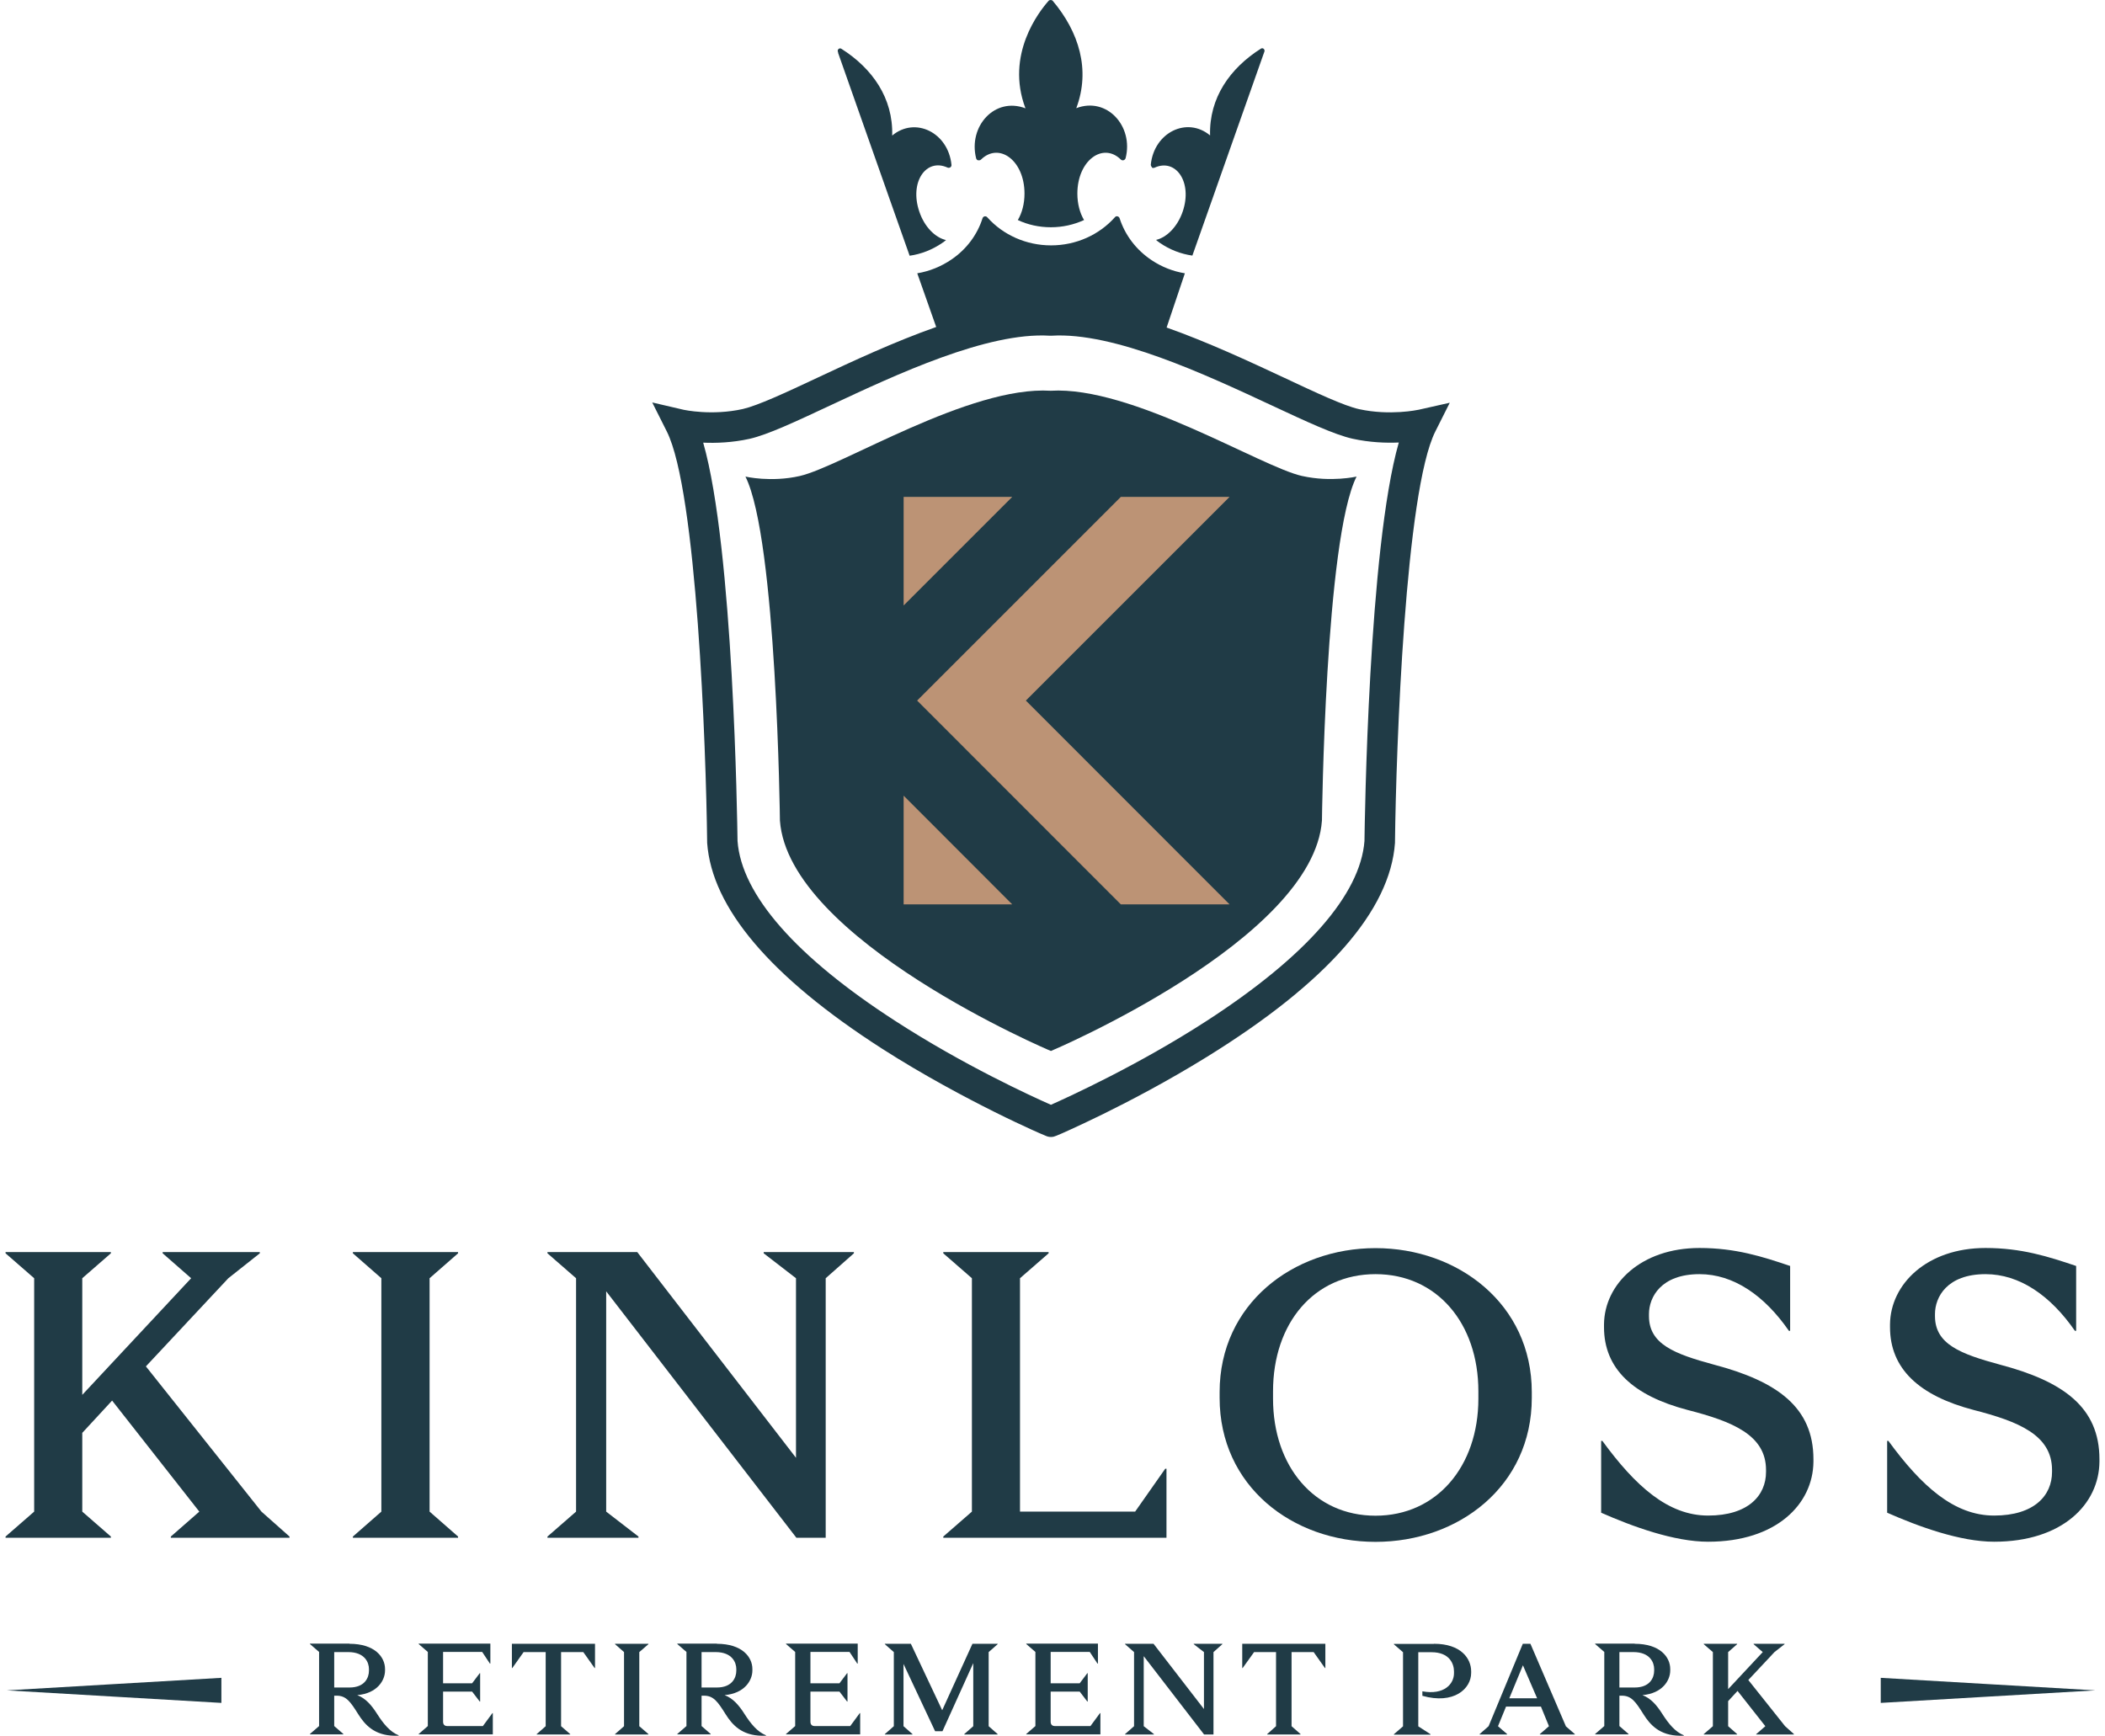 <?xml version="1.0" encoding="UTF-8"?>
<svg width="154" height="127" id="Layer_2" data-name="Layer 2" xmlns="http://www.w3.org/2000/svg" viewBox="0 0 153.67 127.4">
  <defs>
    <style>
      .cls-1 {
        fill: #bc9375;
      }

      .cls-2, .cls-3 {
        fill: #203b46;
      }

      .cls-3 {
        fill-rule: evenodd;
      }
    </style>
  </defs>
  <g id="Layer_1-2" data-name="Layer 1">
    <path class="cls-2" d="M95.16,34.94c-3.05-.68-12.5-6.62-18.46-6.26-5.96-.37-15.37,5.57-18.42,6.26-2.12,.48-3.98,.04-3.98,.04,2.3,4.59,2.53,25.24,2.53,25.24,.62,8.76,19.88,16.93,19.89,16.92,.01,0,19.27-8.16,19.89-16.92,0,0,.23-20.65,2.54-25.24,0,0-1.86,.43-3.98-.04"/>
    <path class="cls-2" d="M103.67,30.08s-2.06,.45-4.34-.05c-1.09-.24-3.12-1.19-5.46-2.29-2.57-1.2-5.61-2.62-8.66-3.7l1.34-3.98c-.86-.14-1.68-.46-2.42-.95-1.15-.76-1.97-1.85-2.37-3.09-.02-.07-.08-.12-.15-.14-.07-.02-.15,0-.2,.07-1.15,1.29-2.85,2.06-4.68,2.06s-3.53-.77-4.68-2.06c-.05-.06-.12-.08-.2-.07-.07,.02-.13,.07-.15,.14-.38,1.2-1.17,2.27-2.27,3.02-.76,.52-1.62,.87-2.52,1.02l1.39,3.94c-3.07,1.08-6.15,2.52-8.73,3.73-2.34,1.1-4.37,2.04-5.46,2.29-2.28,.51-4.32,.06-4.33,.06l-2.32-.54,1.07,2.13c2.2,4.37,2.88,23.23,2.96,30.12v.07c.34,4.77,4.65,9.85,12.82,15.1,3.12,2,6.2,3.62,8.24,4.64,1.16,.58,2.11,1.02,2.7,1.29,.49,.22,.82,.37,1.05,.46h0c.15,.07,.27,.1,.4,.1,.02,0,.03,0,.05,0,.12,0,.23-.03,.37-.09h0c.22-.09,.53-.22,.98-.43,.53-.24,1.39-.64,2.45-1.16,1.85-.91,4.68-2.38,7.62-4.2,8.81-5.45,13.45-10.74,13.8-15.71v-.07c.08-6.89,.76-25.75,2.96-30.12l1.06-2.11-2.31,.52Zm-3.94,31.65c-.3,3.93-4.31,8.5-11.61,13.22-4.98,3.22-9.97,5.5-11.4,6.14-1.43-.63-6.41-2.91-11.4-6.14-7.3-4.71-11.31-9.28-11.6-13.22-.02-1.32-.29-21.47-2.52-29.24,.93,.04,2.13,0,3.4-.28,1.33-.3,3.35-1.25,5.92-2.45,4.87-2.28,11.53-5.4,16.11-5.12h.07s.07,0,.07,0c4.58-.28,11.27,2.84,16.16,5.12,2.57,1.2,4.59,2.14,5.92,2.44,1.27,.28,2.47,.32,3.4,.28-2.23,7.77-2.5,27.92-2.52,29.24"/>
    <path class="cls-2" d="M61.1,3.88h0s2.29,6.5,2.29,6.5l1.15,3.26,.33,.94c.04,.1,.07,.21,.11,.31h0l1.37,3.88c.85-.12,1.66-.44,2.38-.93,.1-.07,.2-.14,.29-.22-.8-.18-1.59-.98-1.96-2.09t0,0c-.74-2.17,.5-3.95,2.07-3.23,.07,.03,.15,.02,.21-.02,.06-.04,.09-.12,.08-.19-.24-2.37-2.67-3.55-4.35-2.14,.08-2.76-1.47-4.94-3.73-6.37-.06-.04-.14-.04-.2,.01-.06,.05-.08,.12-.06,.19,.01,.03,.02,.06,.03,.09"/>
    <path class="cls-2" d="M84.11,12.29c.06,.04,.14,.05,.21,.02,1.56-.72,2.81,1.05,2.07,3.22t0,0c-.38,1.11-1.17,1.9-1.96,2.08,.09,.08,.19,.15,.29,.22,.71,.49,1.53,.81,2.38,.93l1.37-3.88,.11-.31,.33-.94,1.15-3.26,2.3-6.51h0s.02-.06,.03-.08c.02-.07,0-.15-.06-.2-.06-.05-.14-.05-.2-.01-2.26,1.43-3.81,3.61-3.73,6.37-1.69-1.41-4.11-.22-4.35,2.14,0,.07,.03,.15,.09,.19"/>
    <path class="cls-2" d="M71.39,11.76c.07,.02,.15,0,.2-.05,1.32-1.29,3.19,.06,3.19,2.5t0,0c0,.74-.18,1.42-.49,1.94,.74,.35,1.57,.53,2.43,.53s1.69-.19,2.43-.53c-.31-.52-.49-1.2-.49-1.94t0,0c0-2.44,1.88-3.79,3.19-2.5,.05,.05,.13,.07,.2,.05,.07-.02,.13-.08,.15-.15,.6-2.34-1.37-4.53-3.62-3.67,1.06-2.82,.19-5.6-1.72-7.87-.04-.05-.1-.07-.16-.07-.06,0-.12,.02-.16,.07-.67,.76-3.18,3.93-1.69,7.88-2.26-.86-4.21,1.33-3.62,3.67,.02,.07,.07,.13,.15,.15"/>
    <polygon class="cls-1" points="65.91 66.38 73.88 66.38 65.91 58.4 65.91 66.38"/>
    <polygon class="cls-1" points="65.91 36.47 65.91 44.44 73.88 36.47 65.91 36.47"/>
    <polygon class="cls-1" points="89.83 36.47 81.85 36.47 70.89 47.43 66.9 51.42 81.85 66.38 89.83 66.38 74.88 51.42 89.83 36.47"/>
    <polygon class="cls-3" points=".09 124.07 7.96 123.61 15.84 123.15 15.84 124.07 15.84 124.99 7.96 124.53 .09 124.07"/>
    <polygon class="cls-2" points="16.35 93.82 10.3 100.29 18.78 110.95 20.84 112.78 20.84 112.87 12.13 112.87 12.13 112.78 14.22 110.95 7.82 102.8 5.63 105.17 5.63 110.95 7.73 112.78 7.73 112.87 0 112.87 0 112.78 2.1 110.95 2.1 93.82 0 91.99 0 91.9 7.73 91.9 7.73 91.99 5.63 93.82 5.63 102.38 13.62 93.82 11.53 91.99 11.53 91.9 18.66 91.9 18.66 91.99 16.35 93.82"/>
    <polygon class="cls-2" points="31.12 93.82 31.12 110.95 33.21 112.78 33.21 112.87 25.49 112.87 25.49 112.78 27.58 110.95 27.58 93.82 25.49 91.99 25.49 91.9 33.21 91.9 33.21 91.99 31.12 93.82"/>
    <polygon class="cls-2" points="60.19 93.82 60.19 112.87 58.04 112.87 44.08 94.78 44.08 110.95 46.45 112.78 46.45 112.87 39.77 112.87 39.77 112.78 41.87 110.95 41.87 93.82 39.77 91.99 39.77 91.9 46.36 91.9 58.01 107 58.01 93.82 55.64 91.99 55.64 91.9 62.26 91.9 62.26 91.99 60.19 93.82"/>
    <polygon class="cls-2" points="74.45 93.82 74.45 110.95 82.9 110.95 85.11 107.8 85.2 107.8 85.2 112.87 68.82 112.87 68.82 112.78 70.92 110.95 70.92 93.82 68.82 91.99 68.82 91.9 76.55 91.9 76.55 91.99 74.45 93.82"/>
    <path class="cls-2" d="M112.01,102.18v.42c0,6.47-5.36,10.57-11.47,10.57s-11.44-4.1-11.44-10.57v-.42c0-6.47,5.39-10.57,11.44-10.57s11.47,4.1,11.47,10.57m-18.99-.06v.54c0,4.97,3.03,8.59,7.52,8.59s7.55-3.62,7.55-8.59v-.54c0-5-3.05-8.6-7.55-8.6s-7.52,3.59-7.52,8.6"/>
    <path class="cls-2" d="M130.97,92.92v4.76h-.09c-1.8-2.6-4.07-4.16-6.56-4.16-2.82,0-3.71,1.68-3.71,2.93v.15c0,2.07,1.89,2.78,4.76,3.56,4.67,1.23,7.31,3.14,7.31,6.95v.18c-.03,3.11-2.72,5.87-7.73,5.87-2.49,0-5.54-1.11-7.85-2.13v-5.27h.09c2.43,3.32,4.82,5.48,7.76,5.48s4.25-1.47,4.25-3.2v-.15c0-2.57-2.48-3.56-5.75-4.4-4.01-1.05-6.14-3.03-6.14-6.08v-.21c.03-2.94,2.7-5.6,7.01-5.6,2.64,0,4.61,.63,6.65,1.32"/>
    <path class="cls-2" d="M151.96,92.92v4.76h-.09c-1.8-2.6-4.07-4.16-6.56-4.16-2.82,0-3.71,1.68-3.71,2.93v.15c0,2.07,1.89,2.78,4.76,3.56,4.67,1.23,7.31,3.14,7.31,6.95v.18c-.03,3.11-2.72,5.87-7.73,5.87-2.49,0-5.54-1.11-7.85-2.13v-5.27h.09c2.43,3.32,4.82,5.48,7.76,5.48s4.25-1.47,4.25-3.2v-.15c0-2.57-2.48-3.56-5.75-4.4-4.01-1.05-6.14-3.03-6.14-6.08v-.21c.03-2.94,2.7-5.6,7.01-5.6,2.64,0,4.61,.63,6.65,1.32"/>
    <path class="cls-2" d="M25.23,120.65c1.9,0,2.62,1,2.62,1.85v.11c0,.72-.56,1.68-2.04,1.81,.62,.23,1.06,.75,1.46,1.38,.46,.72,.94,1.31,1.58,1.57v.03h-.31c-1.46-.02-2.16-.79-2.65-1.57-.59-.94-.89-1.37-1.6-1.37h-.17v2.23l.67,.58v.03h-2.45v-.03l.67-.58v-5.44l-.67-.58v-.03h2.91Zm-1.11,3.21h1.12c1.13,0,1.43-.73,1.43-1.23v-.13c0-.46-.29-1.24-1.53-1.24h-1.02v2.6Z"/>
    <path class="cls-2" d="M35.55,122.11l-.57-.86h-2.87v2.3h2.13l.56-.74h.03v2.08h-.03l-.56-.73h-2.13v2.21c0,.21,.11,.32,.32,.32h2.6l.7-.95h.03v1.56h-5.44v-.03l.67-.58v-5.44l-.67-.58v-.03h5.26v1.46h-.03Z"/>
    <polygon class="cls-2" points="43.23 122.43 42.4 121.26 40.77 121.26 40.77 126.7 41.44 127.28 41.44 127.31 38.98 127.31 38.98 127.28 39.64 126.7 39.64 121.26 38.02 121.26 37.19 122.43 37.16 122.43 37.16 120.65 43.26 120.65 43.26 122.43 43.23 122.43"/>
    <polygon class="cls-2" points="46.51 121.26 46.51 126.7 47.18 127.28 47.18 127.31 44.73 127.31 44.73 127.28 45.39 126.7 45.39 121.26 44.73 120.68 44.73 120.65 47.18 120.65 47.18 120.68 46.51 121.26"/>
    <path class="cls-2" d="M52.19,120.65c1.9,0,2.62,1,2.62,1.85v.11c0,.72-.56,1.68-2.04,1.81,.62,.23,1.06,.75,1.46,1.38,.46,.72,.94,1.31,1.58,1.57v.03h-.31c-1.46-.02-2.16-.79-2.65-1.57-.59-.94-.89-1.37-1.6-1.37h-.17v2.23l.67,.58v.03h-2.45v-.03l.67-.58v-5.44l-.67-.58v-.03h2.91Zm-1.11,3.21h1.12c1.13,0,1.43-.73,1.43-1.23v-.13c0-.46-.29-1.24-1.53-1.24h-1.02v2.6Z"/>
    <path class="cls-2" d="M62.51,122.11l-.57-.86h-2.87v2.3h2.13l.56-.74h.03v2.08h-.03l-.56-.73h-2.13v2.21c0,.21,.11,.32,.32,.32h2.6l.7-.95h.03v1.56h-5.44v-.03l.67-.58v-5.44l-.67-.58v-.03h5.26v1.46h-.03Z"/>
    <polygon class="cls-2" points="72.15 121.26 72.15 126.7 72.81 127.28 72.81 127.31 70.36 127.31 70.36 127.28 71.02 126.7 71.02 122.07 68.76 127.07 68.22 127.07 65.9 122.13 65.9 126.7 66.56 127.28 66.56 127.31 64.53 127.31 64.53 127.28 65.19 126.7 65.19 121.26 64.53 120.68 64.53 120.65 66.44 120.65 68.74 125.53 70.96 120.65 72.81 120.65 72.81 120.68 72.15 121.26"/>
    <path class="cls-2" d="M80.14,122.11l-.57-.86h-2.87v2.3h2.13l.56-.74h.03v2.08h-.03l-.56-.73h-2.13v2.21c0,.21,.11,.32,.32,.32h2.6l.7-.95h.03v1.56h-5.44v-.03l.67-.58v-5.44l-.67-.58v-.03h5.26v1.46h-.03Z"/>
    <polygon class="cls-2" points="88.65 121.26 88.65 127.31 87.96 127.31 83.53 121.56 83.53 126.7 84.28 127.28 84.28 127.31 82.16 127.31 82.16 127.28 82.82 126.7 82.82 121.26 82.16 120.68 82.16 120.65 84.25 120.65 87.95 125.44 87.95 121.26 87.2 120.68 87.2 120.65 89.3 120.65 89.3 120.68 88.65 121.26"/>
    <polygon class="cls-2" points="96.83 122.43 96 121.26 94.38 121.26 94.38 126.7 95.04 127.28 95.04 127.31 92.59 127.31 92.59 127.28 93.24 126.7 93.24 121.26 91.63 121.26 90.79 122.43 90.76 122.43 90.76 120.65 96.86 120.65 96.86 122.43 96.83 122.43"/>
    <path class="cls-2" d="M104.83,120.65c1.98,0,2.73,1.08,2.73,2.02v.12c0,1.17-1.28,2.33-3.58,1.68v-.33c1.6,.29,2.32-.54,2.32-1.33v-.13c0-.54-.31-1.41-1.65-1.41h-.97v5.44l.9,.58v.03h-2.69v-.03l.67-.58v-5.44l-.67-.58v-.03h2.93Z"/>
    <path class="cls-2" d="M114.5,126.7l.67,.58v.03h-2.57v-.03l.67-.58-.59-1.44h-2.56l-.59,1.44,.67,.58v.03h-2.02v-.03l.66-.58,2.51-6.05h.56l2.6,6.05Zm-2.1-2.05l-1.04-2.42-1,2.42h2.04Z"/>
    <path class="cls-2" d="M119.55,120.65c1.9,0,2.62,1,2.62,1.85v.11c0,.72-.56,1.68-2.04,1.81,.62,.23,1.06,.75,1.46,1.38,.46,.72,.94,1.31,1.58,1.57v.03h-.31c-1.46-.02-2.16-.79-2.65-1.57-.59-.94-.89-1.37-1.6-1.37h-.17v2.23l.67,.58v.03h-2.45v-.03l.67-.58v-5.44l-.67-.58v-.03h2.91Zm-1.11,3.21h1.12c1.13,0,1.43-.73,1.43-1.23v-.13c0-.46-.29-1.24-1.53-1.24h-1.02v2.6Z"/>
    <polygon class="cls-2" points="129.82 121.26 127.9 123.31 130.6 126.7 131.25 127.28 131.25 127.31 128.48 127.31 128.48 127.28 129.15 126.7 127.11 124.11 126.42 124.86 126.42 126.7 127.08 127.28 127.08 127.31 124.63 127.31 124.63 127.28 125.3 126.7 125.3 121.26 124.63 120.68 124.63 120.65 127.08 120.65 127.08 120.68 126.42 121.26 126.42 123.98 128.96 121.26 128.29 120.68 128.29 120.65 130.56 120.65 130.56 120.68 129.82 121.26"/>
    <polygon class="cls-3" points="153.37 124.07 145.49 123.61 137.62 123.15 137.62 124.07 137.62 124.99 145.49 124.53 153.37 124.07"/>
  </g>
</svg>